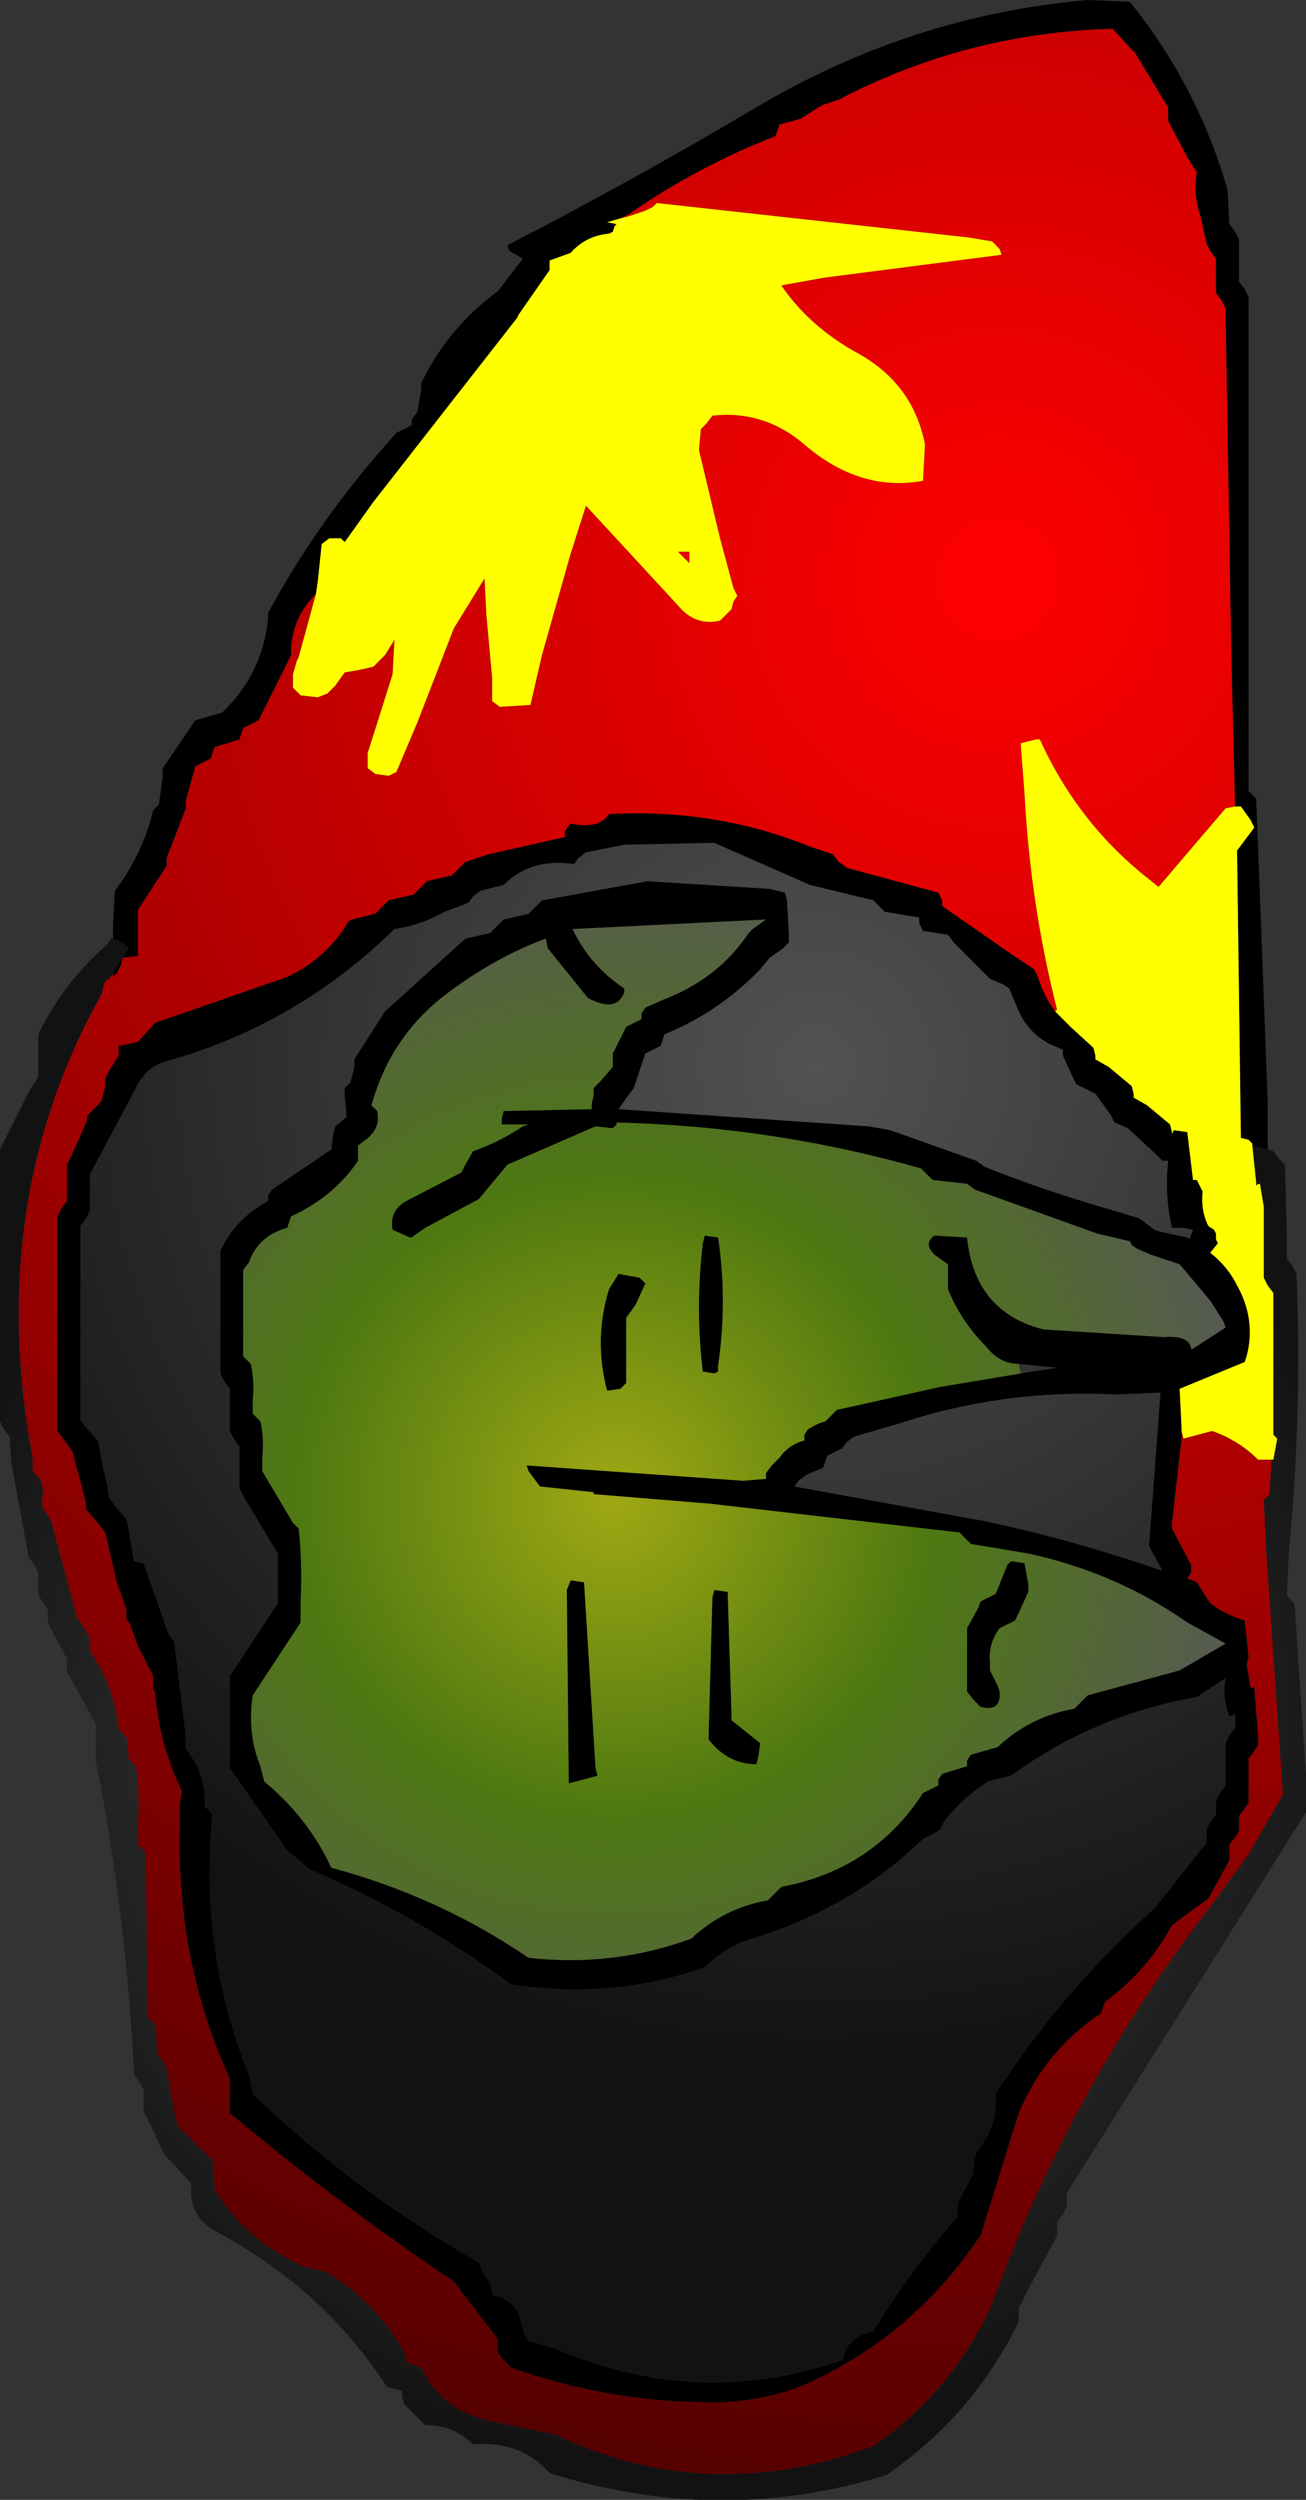 <?xml version="1.0" encoding="UTF-8" standalone="no"?>
<svg xmlns:xlink="http://www.w3.org/1999/xlink" height="65.25px" width="34.1px" xmlns="http://www.w3.org/2000/svg">
  <rect width="100%" height="100%" fill="#333333" stroke="none"/>
  <g transform="matrix(1.0, 0.0, 0.0, 1.0, 17.05, 32.6)">
    <path d="M-0.85 -26.9 L-0.65 -27.0 Q1.15 -28.25 3.2 -29.05 L3.25 -29.2 3.3 -29.35 3.85 -29.5 4.4 -29.85 4.85 -30.0 Q8.2 -31.75 12.0 -31.85 L12.6 -31.2 13.45 -29.8 13.45 -29.6 13.45 -29.45 13.95 -28.5 14.2 -28.1 Q14.1 -27.5 14.3 -26.95 L14.45 -26.25 14.55 -26.05 14.7 -25.85 14.7 -25.7 14.7 -25.1 14.7 -24.95 14.85 -24.75 14.95 -24.55 15.1 -15.55 15.2 -11.55 14.95 -11.5 13.2 -9.45 12.95 -9.65 Q11.1 -11.1 10.1 -13.3 L10.0 -13.3 9.6 -13.2 9.7 -11.9 Q9.85 -9.0 10.55 -6.25 L10.5 -6.2 Q10.2 -6.6 10.05 -7.1 L9.95 -7.3 9.35 -7.7 7.55 -8.95 7.55 -9.0 7.55 -9.1 7.45 -9.3 5.05 -9.95 5.0 -10.0 4.85 -10.1 4.7 -10.3 4.1 -10.5 Q1.65 -11.5 -1.15 -11.35 -1.4 -10.95 -2.15 -11.1 L-2.2 -11.05 -2.3 -10.9 -2.3 -10.75 -4.3 -10.3 -4.9 -10.1 -4.95 -10.05 -5.05 -9.95 -5.25 -9.75 -5.9 -9.6 -5.95 -9.55 -6.05 -9.45 -6.25 -9.25 -6.9 -9.1 -6.95 -9.05 -7.05 -8.95 -7.25 -8.75 -7.85 -8.6 -7.95 -8.55 Q-8.5 -7.6 -9.55 -7.1 L-13.0 -5.9 -13.45 -5.4 -13.95 -5.3 -13.95 -5.05 -14.2 -4.65 -14.3 -4.45 -14.3 -4.25 -14.35 -4.05 -14.4 -3.85 -14.55 -3.7 -14.75 -3.5 -14.8 -3.3 -14.95 -2.95 -15.2 -2.4 -15.3 -2.2 -15.3 -2.0 -15.3 -1.45 -15.3 -1.25 -15.45 -1.05 -15.55 -0.85 -15.55 0.05 -15.55 3.25 -15.55 4.75 -15.25 5.15 -15.15 5.3 -15.05 5.7 -14.95 6.05 -14.8 6.65 -14.8 6.8 -14.45 7.2 -14.3 7.4 -14.0 8.7 -13.75 9.4 -13.75 9.65 -13.65 9.8 -13.45 10.35 -13.05 11.15 -13.05 11.3 -13.05 11.5 -13.0 11.55 Q-12.9 12.9 -12.3 14.15 L-12.35 14.5 -12.35 15.05 Q-12.45 18.6 -11.05 21.65 L-11.05 21.8 -11.05 22.55 Q-8.25 24.9 -5.2 26.95 L-4.05 28.45 -4.05 28.65 -4.05 28.8 -3.9 29.0 -3.7 29.2 Q-1.3 30.05 1.25 30.1 2.8 30.15 4.05 29.6 6.8 28.35 8.55 25.75 L8.6 25.6 9.55 22.55 Q10.25 20.9 11.7 19.95 L11.75 19.8 11.8 19.65 Q12.9 18.85 13.55 17.65 L14.5 16.95 15.05 15.95 15.05 15.75 15.05 15.55 15.2 15.35 15.3 15.2 15.3 15.0 15.3 14.8 15.45 14.6 15.55 14.45 15.55 14.25 15.55 13.3 15.7 13.1 15.8 12.95 15.8 12.75 15.7 11.45 15.6 11.45 15.5 10.85 15.55 10.65 15.45 9.7 Q14.95 9.55 14.55 9.25 L14.45 9.1 14.2 8.7 13.95 8.6 14.05 8.45 14.05 8.25 13.55 7.3 13.55 7.15 13.8 4.95 13.8 4.75 13.85 4.95 14.6 4.75 Q15.3 5.0 15.8 5.5 L16.15 5.5 16.1 6.4 15.95 6.55 16.0 7.7 16.45 14.25 15.55 15.8 14.65 17.05 14.3 17.5 Q10.8 22.15 8.85 27.55 7.8 29.85 5.75 31.25 1.45 32.85 -2.55 30.95 L-4.45 30.55 Q-5.6 30.2 -6.05 29.2 L-6.45 29.05 -6.45 29.0 -6.45 28.9 Q-7.2 27.5 -8.55 26.7 L-9.2 26.55 -9.25 26.5 Q-10.65 25.85 -11.45 24.55 L-11.45 24.4 -11.5 23.8 -12.4 22.9 -12.5 22.55 -12.7 21.4 -12.8 21.2 -12.95 21.0 -12.95 20.8 -13.0 20.25 -13.2 20.05 -13.2 19.15 -13.25 15.75 -13.45 15.55 -13.45 15.0 Q-13.4 14.25 -13.5 13.5 L-13.7 13.3 -13.7 13.15 -13.75 12.75 -13.95 12.55 -14.0 12.2 Q-14.15 11.3 -14.7 10.5 L-14.7 10.3 -14.7 10.15 -15.05 9.6 -15.7 7.15 -15.8 6.95 -15.95 6.75 -15.95 6.55 Q-15.9 6.3 -16.0 6.0 L-16.2 5.8 -16.2 5.45 Q-17.45 -1.2 -14.4 -6.65 L-14.35 -6.85 -14.3 -7.0 -14.2 -7.05 -14.1 -7.2 -14.1 -7.1 -14.0 -7.2 -13.9 -7.4 -13.85 -7.6 -13.45 -7.65 -13.45 -8.85 -12.7 -10.0 -12.7 -10.2 -12.2 -11.5 -12.2 -11.7 -11.95 -12.6 -11.65 -12.75 -11.55 -12.8 -11.5 -12.95 -11.45 -13.1 -10.8 -13.3 -10.75 -13.45 -10.7 -13.6 -10.3 -13.8 -10.2 -14.0 -9.45 -15.5 -9.45 -15.7 Q-9.4 -16.5 -8.8 -17.1 L-9.25 -15.45 -9.3 -15.35 -9.4 -15.0 -9.4 -14.65 -9.2 -14.45 -8.75 -14.4 -8.5 -14.5 -8.3 -14.7 -8.05 -15.05 -7.75 -15.1 -7.5 -15.15 -7.3 -15.2 -7.15 -15.35 -7.0 -15.5 -6.75 -15.9 -6.8 -15.0 -7.4 -13.1 -7.45 -12.95 -7.45 -12.55 -7.25 -12.4 -6.9 -12.35 -6.7 -12.45 -6.15 -13.75 -5.2 -16.2 -4.4 -17.5 -4.35 -16.55 -4.2 -14.9 -4.2 -14.7 -4.2 -14.3 -4.0 -14.15 -3.2 -14.2 -2.9 -15.5 -2.15 -18.15 -1.75 -19.4 0.65 -16.8 Q1.1 -16.25 1.75 -16.4 L1.85 -16.5 2.05 -16.7 2.1 -16.9 2.2 -17.05 2.1 -17.25 1.75 -18.55 1.2 -20.85 1.25 -21.4 1.4 -21.55 1.55 -21.75 Q2.9 -21.9 3.95 -21.0 5.4 -19.75 7.05 -20.05 L7.1 -21.0 Q6.8 -22.55 5.4 -23.35 4.1 -24.05 3.35 -25.15 L4.45 -25.35 9.1 -25.95 9.05 -26.1 8.85 -26.3 8.25 -26.4 0.1 -27.3 0.0 -27.2 -0.2 -27.1 -0.65 -26.95 -0.85 -26.9 M0.95 -17.9 L0.65 -18.2 0.95 -18.2 0.95 -17.9" fill="url(#gradient0)" fill-rule="evenodd" stroke="none"/>
    <path d="M15.2 -11.55 L15.1 -15.55 14.95 -24.55 14.85 -24.75 14.7 -24.95 14.7 -25.1 14.7 -25.7 14.7 -25.85 14.55 -26.05 14.45 -26.25 14.3 -26.95 Q14.1 -27.5 14.2 -28.1 L13.95 -28.5 13.45 -29.45 13.45 -29.6 13.45 -29.8 12.6 -31.2 12.0 -31.85 Q8.2 -31.75 4.85 -30.0 L4.4 -29.85 3.85 -29.5 3.3 -29.35 3.25 -29.2 3.2 -29.05 Q1.15 -28.25 -0.65 -27.0 L-0.85 -26.9 -1.2 -26.8 -0.95 -26.75 -1.0 -26.7 -1.05 -26.55 -1.15 -26.5 Q-1.75 -26.45 -2.15 -26.0 L-2.7 -25.8 -2.7 -25.75 -2.7 -25.55 -3.5 -24.4 -3.55 -24.3 -7.3 -19.5 -8.05 -18.45 -8.15 -18.55 -8.45 -18.55 -8.65 -18.4 -8.75 -17.45 -8.8 -17.1 Q-9.4 -16.5 -9.45 -15.7 L-9.45 -15.5 -10.2 -14.0 -10.3 -13.8 -10.7 -13.6 -10.75 -13.45 -10.8 -13.3 -11.45 -13.1 -11.5 -12.95 -11.55 -12.8 -11.65 -12.75 -11.95 -12.6 -12.2 -11.7 -12.2 -11.5 -12.7 -10.2 -12.7 -10.0 -13.45 -8.85 -13.45 -7.65 -13.85 -7.6 -13.9 -7.4 -14.0 -7.2 -14.1 -7.1 -14.1 -7.2 -13.7 -7.85 -13.85 -8.0 -14.1 -8.1 -14.1 -8.45 -14.05 -9.35 Q-13.4 -10.2 -13.1 -11.25 L-13.05 -11.45 -12.9 -11.6 -12.8 -12.35 -12.8 -12.55 -11.95 -13.8 -11.25 -14.0 Q-10.2 -15.0 -10.05 -16.45 L-10.05 -16.6 Q-8.7 -19.1 -6.7 -21.3 L-6.3 -21.5 -6.3 -21.65 -6.15 -21.85 -6.05 -22.45 -6.05 -22.6 Q-5.35 -24.05 -4.05 -25.0 L-3.4 -25.85 -3.75 -26.05 -3.8 -26.2 Q-0.5 -27.9 2.7 -29.8 6.75 -32.2 11.35 -32.6 L12.45 -32.55 Q14.2 -30.4 15.0 -27.65 L15.05 -26.75 15.2 -26.55 15.3 -26.35 15.3 -26.2 15.3 -25.45 15.3 -25.25 15.45 -25.05 15.55 -24.85 15.55 -14.0 15.55 -11.95 15.75 -11.75 16.05 -3.85 16.05 -2.6 15.65 -2.7 15.65 -2.75 15.55 -2.85 15.35 -2.9 15.25 -10.4 15.7 -11.0 15.6 -11.2 15.35 -11.55 15.2 -11.55 M13.8 4.75 L13.8 4.95 13.55 7.15 13.55 7.3 14.05 8.25 14.05 8.45 13.95 8.6 14.2 8.7 14.45 9.1 14.55 9.25 Q14.95 9.55 15.45 9.7 L15.55 10.65 15.5 10.85 15.6 11.45 15.7 11.45 15.8 12.75 15.8 12.95 15.7 13.1 15.55 13.3 15.55 14.25 15.55 14.45 15.45 14.6 15.3 14.8 15.3 15.0 15.3 15.2 15.2 15.35 15.05 15.55 15.05 15.75 15.05 15.95 14.5 16.95 13.55 17.65 Q12.9 18.85 11.8 19.65 L11.75 19.8 11.7 19.95 Q10.25 20.9 9.55 22.55 L8.6 25.6 8.55 25.75 Q6.8 28.35 4.05 29.6 2.8 30.15 1.25 30.1 -1.3 30.05 -3.7 29.2 L-3.9 29.0 -4.05 28.8 -4.05 28.65 -4.05 28.45 -5.2 26.95 Q-8.25 24.9 -11.05 22.55 L-11.05 21.8 -11.05 21.65 Q-12.45 18.6 -12.35 15.05 L-12.35 14.5 -12.3 14.15 Q-12.9 12.9 -13.0 11.55 L-13.05 11.5 -13.05 11.3 -13.05 11.15 -13.45 10.35 -13.65 9.8 -13.75 9.65 -13.75 9.4 -14.0 8.7 -14.3 7.4 -14.45 7.2 -14.8 6.8 -14.8 6.65 -14.95 6.05 -15.05 5.7 -15.15 5.3 -15.25 5.15 -15.55 4.75 -15.55 3.25 -15.55 0.05 -15.55 -0.85 -15.45 -1.05 -15.3 -1.25 -15.3 -1.45 -15.3 -2.0 -15.3 -2.2 -15.2 -2.4 -14.95 -2.95 -14.8 -3.3 -14.75 -3.5 -14.55 -3.7 -14.4 -3.85 -14.35 -4.05 -14.3 -4.25 -14.3 -4.45 -14.2 -4.65 -13.95 -5.05 -13.95 -5.3 -13.45 -5.4 -13.0 -5.9 -9.55 -7.1 Q-8.5 -7.6 -7.95 -8.55 L-7.85 -8.6 -7.25 -8.75 -7.05 -8.95 -6.95 -9.05 -6.9 -9.1 -6.25 -9.25 -6.05 -9.45 -5.95 -9.55 -5.9 -9.6 -5.25 -9.75 -5.05 -9.95 -4.95 -10.05 -4.9 -10.1 -4.3 -10.3 -2.3 -10.75 -2.3 -10.9 -2.2 -11.05 -2.15 -11.1 Q-1.4 -10.95 -1.15 -11.35 1.65 -11.5 4.1 -10.5 L4.7 -10.3 4.85 -10.1 5.0 -10.0 5.05 -9.95 7.45 -9.3 7.55 -9.1 7.55 -9.0 7.55 -8.95 9.35 -7.7 9.95 -7.3 10.05 -7.1 Q10.2 -6.6 10.5 -6.2 L10.9 -5.8 11.5 -5.25 11.55 -5.05 11.55 -4.95 11.9 -4.75 12.5 -4.25 12.55 -4.05 12.55 -3.95 12.9 -3.75 13.5 -3.25 13.55 -3.05 13.55 -3.0 13.6 -3.1 13.95 -3.05 14.1 -1.8 14.2 -1.8 14.35 -1.5 Q14.3 -1.0 14.5 -0.6 L14.65 -0.5 14.7 -0.4 14.7 -0.35 14.7 -0.25 14.75 -0.15 14.55 0.1 Q15.0 0.45 15.25 0.95 15.75 1.85 15.5 2.8 L15.45 2.95 13.75 3.65 13.8 4.65 13.8 4.75 M6.95 -8.5 L6.95 -8.6 6.95 -8.65 6.05 -8.8 5.85 -9.0 5.75 -9.1 4.1 -9.5 1.6 -10.6 -0.75 -10.55 -1.75 -10.35 -1.95 -10.2 -2.05 -10.05 -2.1 -10.05 Q-3.2 -10.2 -3.9 -9.5 L-4.5 -9.35 -4.7 -9.2 -4.8 -9.05 -4.9 -9.0 -5.45 -8.8 Q-6.05 -8.45 -6.75 -8.35 -9.3 -5.85 -12.7 -4.9 -13.25 -4.75 -13.5 -4.2 L-14.7 -1.95 -14.7 -1.75 -14.7 -1.2 -14.7 -1.0 -14.8 -0.8 -14.95 -0.6 -14.95 0.5 -14.95 3.15 -14.95 4.45 -14.85 4.6 -14.5 5.0 -14.45 5.2 -14.35 5.75 -14.25 6.15 -14.2 6.5 -14.05 6.7 -13.75 7.05 -13.7 7.25 -13.55 8.15 -13.3 8.2 -12.65 10.05 -12.5 10.25 -12.2 12.7 -12.2 13.05 Q-11.7 13.65 -11.7 14.4 L-11.7 14.55 -11.5 14.75 Q-11.85 18.35 -10.55 21.55 L-10.45 22.05 Q-7.8 24.6 -4.55 26.45 L-4.4 26.8 -4.25 27.0 -4.2 27.2 -4.2 27.3 Q-3.7 27.4 -3.5 27.8 L-3.35 28.35 -3.25 28.5 -2.55 28.7 Q1.15 30.3 4.95 29.0 5.05 28.4 5.75 28.25 6.7 26.7 7.95 25.25 L7.95 25.05 7.95 24.9 8.25 24.35 8.35 24.15 8.4 23.75 8.45 23.55 Q8.95 23.0 8.95 22.25 L8.95 22.05 Q10.65 19.4 13.1 17.2 L14.45 15.5 14.45 15.3 14.45 15.15 14.55 14.95 14.7 14.75 14.7 14.55 14.7 14.4 14.8 14.2 14.95 14.0 14.95 13.05 14.95 12.9 15.05 12.7 15.2 12.5 15.2 12.15 15.05 12.2 Q14.85 11.7 14.95 11.2 L14.2 11.7 Q11.55 12.15 9.35 13.75 L8.75 13.9 Q8.05 14.35 7.6 14.95 L7.5 15.15 7.35 15.25 7.05 15.4 Q5.2 17.2 2.6 18.0 1.9 18.2 1.35 18.75 -1.05 19.6 -3.7 19.2 -6.15 17.4 -8.95 16.2 L-9.55 15.7 -11.05 13.55 -11.05 11.7 -11.05 11.15 -9.8 9.25 -9.8 8.3 -9.8 7.95 -10.7 6.45 -10.8 6.25 -10.8 5.5 -10.8 5.15 -10.95 4.95 -11.05 4.75 -11.05 4.0 -11.05 3.65 -11.2 3.45 -11.3 3.25 -11.3 0.8 -11.3 0.05 Q-10.9 -0.8 -10.05 -1.25 L-10.05 -1.4 -9.95 -1.55 -8.4 -2.6 -8.35 -3.0 -8.3 -3.2 -8.0 -3.45 -8.05 -4.0 -8.05 -4.2 -7.9 -4.35 -7.85 -4.55 -7.8 -4.75 -7.8 -4.95 -7.0 -6.2 -4.9 -8.1 -4.25 -8.25 -4.05 -8.45 -3.95 -8.55 -3.9 -8.6 -3.25 -8.75 -3.05 -8.95 -2.95 -9.05 -2.9 -9.1 -0.15 -9.6 3.05 -9.4 3.45 -9.3 3.5 -9.1 3.55 -8.2 3.55 -8.0 3.4 -7.85 3.05 -7.6 2.8 -7.3 Q1.75 -6.2 0.3 -5.6 L0.25 -5.45 0.2 -5.3 0.1 -5.25 -0.2 -5.1 -0.25 -4.95 -0.5 -4.2 -0.65 -4.0 -0.9 -3.65 5.65 -3.2 6.2 -3.1 8.45 -2.3 8.65 -2.15 Q10.15 -1.55 11.7 -1.1 L12.7 -0.8 12.9 -0.65 13.1 -0.5 13.25 -0.45 13.95 -0.3 14.0 -0.25 14.1 -0.5 13.85 -0.55 13.55 -0.55 Q13.35 -1.4 13.45 -2.3 L13.3 -2.3 13.1 -2.5 12.4 -3.15 12.05 -3.3 11.95 -3.5 11.55 -4.05 11.05 -4.3 10.95 -4.5 10.7 -5.05 10.7 -5.2 10.35 -5.35 Q9.8 -5.65 9.55 -6.2 L9.3 -6.8 9.15 -6.9 8.8 -7.05 8.65 -7.2 7.85 -8.0 7.7 -8.2 7.05 -8.3 6.95 -8.5 M9.55 3.0 Q9.05 3.0 8.7 2.55 8.05 1.9 7.7 1.05 L7.7 0.9 7.7 0.4 7.35 0.15 Q7.05 -0.15 7.35 -0.35 L8.2 -0.3 Q8.4 1.65 10.2 2.1 L13.35 2.3 Q14.0 2.25 14.05 2.6 L14.1 2.6 14.95 2.05 14.9 1.9 14.55 1.35 13.75 0.4 13.0 0.15 12.65 0.0 12.5 -0.1 12.45 -0.2 11.6 -0.4 8.4 -1.55 8.2 -1.7 7.3 -1.8 7.1 -2.0 7.0 -2.1 Q3.15 -3.2 -0.95 -3.3 L-0.95 -3.25 -1.05 -3.15 -1.5 -3.2 -3.8 -2.2 -4.55 -1.3 -5.95 -0.55 -6.3 -0.3 -6.35 -0.3 -6.8 -0.5 Q-6.9 -1.05 -6.35 -1.3 L-5.0 -2.0 -4.9 -2.2 -4.7 -2.55 Q-4.0 -2.8 -3.4 -3.2 L-3.25 -3.25 -3.95 -3.25 -3.95 -3.4 -3.9 -3.6 -1.6 -3.65 -1.6 -3.8 -1.55 -4.0 -1.55 -4.2 -1.4 -4.35 -1.05 -4.75 -1.05 -4.95 -1.05 -5.1 -0.95 -5.3 -0.7 -5.8 -0.6 -5.85 -0.3 -6.0 -0.3 -6.15 -0.2 -6.3 0.25 -6.5 Q1.7 -7.05 2.5 -8.25 L2.6 -8.35 2.95 -8.6 -2.1 -8.35 Q-1.65 -7.4 -0.75 -6.8 L-0.75 -6.7 Q-0.95 -6.15 -1.7 -6.55 L-2.75 -7.85 -2.8 -8.1 Q-4.15 -7.6 -5.4 -6.65 -6.85 -5.55 -7.35 -3.75 L-7.2 -3.6 Q-7.1 -3.15 -7.5 -2.85 L-7.7 -2.7 -7.7 -2.5 -7.7 -2.3 Q-8.35 -1.35 -9.45 -0.85 L-9.5 -0.7 -9.55 -0.55 Q-10.3 -0.35 -10.55 0.35 L-10.7 0.55 -10.7 2.25 -10.7 2.8 -10.5 3.0 Q-10.4 3.45 -10.45 3.95 L-10.45 4.3 -10.25 4.5 Q-10.15 4.95 -10.2 5.45 L-10.2 5.8 -9.4 7.15 -9.25 7.3 Q-9.15 8.25 -9.2 9.2 L-9.2 9.75 -10.45 11.65 Q-10.6 12.65 -10.25 13.5 L-10.15 13.9 Q-9.0 14.85 -8.4 16.15 -5.6 16.9 -3.25 18.5 -1.05 18.75 1.0 18.0 1.85 17.2 3.0 17.0 L3.2 16.8 3.35 16.65 Q5.75 16.2 7.05 14.2 L7.45 14.0 7.45 13.85 7.55 13.7 8.2 13.5 8.2 13.35 8.3 13.2 9.0 13.0 Q9.85 12.2 11.0 12.0 L11.2 11.8 11.35 11.65 13.75 11.0 14.95 10.3 13.95 9.75 Q12.1 8.45 9.8 7.95 L8.3 7.7 8.1 7.5 8.0 7.4 1.5 6.65 -1.55 6.4 -1.55 6.35 -2.95 6.2 -3.25 5.8 -3.3 5.65 2.35 6.05 2.95 6.0 2.95 5.85 3.1 5.65 3.3 5.45 Q3.55 5.1 3.95 5.0 L3.95 4.85 4.05 4.7 4.15 4.65 Q4.3 4.55 4.5 4.5 L4.7 4.3 4.8 4.2 7.5 3.6 9.6 3.25 10.55 3.1 9.55 3.0 M1.7 -0.3 Q1.95 1.35 1.7 3.05 L1.7 3.2 1.6 3.25 1.3 3.2 Q1.1 1.55 1.3 -0.15 L1.35 -0.35 1.7 -0.3 M15.75 -1.75 L15.8 -1.7 15.75 -1.65 15.75 -1.75 M-0.7 2.95 L-0.7 3.5 -0.85 3.65 -1.2 3.7 Q-1.55 2.35 -1.15 1.05 L-0.9 0.65 -0.35 0.75 -0.2 0.9 -0.45 1.45 -0.7 1.8 -0.7 2.95 M-2.15 8.65 L-1.8 8.7 -1.5 13.55 -1.45 13.75 -2.2 13.95 -2.25 8.9 -2.15 8.65 M12.1 3.8 Q9.2 3.65 6.45 4.55 L5.25 4.9 5.05 5.05 4.95 5.2 4.85 5.25 4.55 5.4 4.5 5.55 4.45 5.7 4.35 5.75 4.0 5.9 3.8 6.05 3.7 6.2 8.65 7.1 Q11.0 7.6 13.3 8.4 L12.95 7.75 13.25 3.75 12.1 3.8 M2.05 12.3 L2.8 12.9 2.75 13.25 2.7 13.45 Q1.95 13.45 1.45 12.8 L1.55 9.1 1.6 8.9 1.95 8.95 2.05 12.15 2.05 12.3 M8.65 9.15 L8.95 9.0 9.25 8.25 9.35 8.15 9.7 8.2 9.8 8.75 9.8 8.95 9.55 9.5 9.45 9.7 9.05 9.9 Q8.75 10.3 8.8 10.8 L8.8 11.0 9.0 11.4 9.05 11.55 Q9.1 12.1 8.55 11.95 L8.35 11.75 8.2 11.55 8.2 10.25 8.2 9.9 8.5 9.35 8.55 9.2 8.65 9.15" fill="#000000" fill-rule="evenodd" stroke="none"/>
    <path d="M-0.85 -26.9 L-0.65 -26.95 -0.2 -27.1 0.0 -27.2 0.1 -27.3 8.25 -26.4 8.85 -26.3 9.05 -26.1 9.1 -25.95 4.45 -25.35 3.35 -25.15 Q4.1 -24.05 5.4 -23.35 6.8 -22.55 7.1 -21.0 L7.05 -20.05 Q5.4 -19.75 3.95 -21.0 2.9 -21.9 1.55 -21.75 L1.4 -21.55 1.25 -21.4 1.2 -20.85 1.75 -18.55 2.1 -17.25 2.2 -17.05 2.1 -16.9 2.05 -16.7 1.85 -16.5 1.75 -16.4 Q1.1 -16.25 0.65 -16.8 L-1.75 -19.4 -2.15 -18.15 -2.9 -15.5 -3.2 -14.2 -4.0 -14.15 -4.2 -14.3 -4.2 -14.7 -4.2 -14.9 -4.35 -16.55 -4.4 -17.5 -5.2 -16.2 -6.15 -13.75 -6.7 -12.45 -6.9 -12.35 -7.25 -12.4 -7.45 -12.55 -7.45 -12.95 -7.4 -13.1 -6.8 -15.0 -6.75 -15.9 -7.0 -15.5 -7.15 -15.35 -7.3 -15.2 -7.5 -15.15 -7.75 -15.1 -8.05 -15.05 -8.3 -14.7 -8.5 -14.5 -8.75 -14.4 -9.2 -14.45 -9.4 -14.65 -9.4 -15.0 -9.3 -15.35 -9.25 -15.45 -8.8 -17.1 -8.75 -17.45 -8.65 -18.4 -8.45 -18.55 -8.15 -18.55 -8.05 -18.45 -7.3 -19.5 -3.55 -24.3 -3.5 -24.4 -2.7 -25.55 -2.7 -25.75 -2.7 -25.8 -2.15 -26.0 Q-1.75 -26.45 -1.15 -26.5 L-1.05 -26.55 -1.0 -26.7 -0.95 -26.75 -1.2 -26.8 -0.85 -26.9 M16.15 5.5 L15.8 5.5 Q15.3 5.0 14.6 4.75 L13.85 4.95 13.8 4.75 13.8 4.65 13.75 3.65 15.45 2.95 15.5 2.8 Q15.75 1.85 15.25 0.95 15.0 0.45 14.55 0.1 L14.75 -0.15 14.7 -0.25 14.7 -0.35 14.7 -0.4 14.65 -0.5 14.5 -0.6 Q14.3 -1.0 14.35 -1.5 L14.2 -1.8 14.1 -1.8 13.95 -3.05 13.6 -3.1 13.55 -3.0 13.55 -3.05 13.5 -3.25 12.9 -3.75 12.55 -3.95 12.55 -4.05 12.5 -4.25 11.9 -4.75 11.55 -4.95 11.55 -5.05 11.5 -5.25 10.9 -5.8 10.5 -6.2 10.55 -6.25 Q9.85 -9.0 9.7 -11.9 L9.6 -13.2 10.0 -13.3 10.1 -13.3 Q11.1 -11.1 12.95 -9.65 L13.2 -9.45 14.95 -11.5 15.2 -11.55 15.35 -11.55 15.6 -11.2 15.7 -11.0 15.25 -10.4 15.35 -2.9 15.55 -2.85 15.65 -2.75 15.65 -2.7 15.75 -1.75 15.75 -1.65 15.8 -1.7 15.85 -1.7 15.95 -1.1 15.95 0.75 16.05 0.95 16.2 1.15 16.2 2.05 16.2 4.85 16.3 4.95 16.2 5.5 16.15 5.5 M0.95 -17.9 L0.95 -18.2 0.65 -18.2 0.95 -17.9" fill="#ffff00" fill-rule="evenodd" stroke="none"/>
    <path d="M6.95 -8.5 L7.05 -8.3 7.7 -8.2 7.85 -8.0 8.65 -7.2 8.8 -7.05 9.15 -6.9 9.3 -6.8 9.55 -6.2 Q9.8 -5.65 10.35 -5.35 L10.7 -5.2 10.7 -5.05 10.95 -4.5 11.05 -4.3 11.55 -4.05 11.95 -3.5 12.05 -3.3 12.4 -3.15 13.1 -2.5 13.3 -2.3 13.45 -2.3 Q13.35 -1.4 13.55 -0.55 L13.85 -0.55 14.1 -0.5 14.0 -0.25 13.95 -0.3 13.25 -0.45 13.1 -0.5 12.9 -0.65 12.7 -0.8 11.7 -1.1 Q10.15 -1.55 8.65 -2.15 L8.45 -2.3 6.2 -3.1 5.65 -3.2 -0.9 -3.65 -0.65 -4.0 -0.5 -4.2 -0.25 -4.95 -0.2 -5.1 0.1 -5.25 0.2 -5.3 0.25 -5.45 0.3 -5.6 Q1.75 -6.2 2.8 -7.3 L3.05 -7.6 3.4 -7.85 3.55 -8.0 3.55 -8.2 3.5 -9.1 3.45 -9.3 3.05 -9.4 -0.15 -9.6 -2.9 -9.1 -2.95 -9.05 -3.05 -8.95 -3.25 -8.75 -3.9 -8.6 -3.95 -8.55 -4.05 -8.45 -4.25 -8.25 -4.9 -8.1 -7.0 -6.2 -7.8 -4.95 -7.8 -4.75 -7.85 -4.55 -7.9 -4.35 -8.05 -4.2 -8.05 -4.0 -8.0 -3.45 -8.3 -3.2 -8.35 -3.0 -8.4 -2.6 -9.95 -1.55 -10.05 -1.4 -10.05 -1.25 Q-10.9 -0.8 -11.3 0.05 L-11.3 0.8 -11.3 3.25 -11.2 3.45 -11.05 3.65 -11.05 4.0 -11.05 4.75 -10.95 4.95 -10.8 5.15 -10.8 5.5 -10.8 6.25 -10.7 6.45 -9.8 7.95 -9.8 8.3 -9.8 9.25 -11.05 11.15 -11.05 11.7 -11.05 13.55 -9.55 15.7 -8.95 16.2 Q-6.15 17.4 -3.7 19.2 -1.05 19.6 1.35 18.75 1.9 18.2 2.6 18.0 5.2 17.2 7.05 15.4 L7.35 15.25 7.5 15.15 7.6 14.95 Q8.05 14.35 8.75 13.9 L9.35 13.75 Q11.55 12.15 14.2 11.7 L14.95 11.2 Q14.85 11.7 15.05 12.2 L15.2 12.15 15.2 12.5 15.05 12.7 14.95 12.9 14.95 13.05 14.95 14.0 14.8 14.2 14.7 14.4 14.7 14.55 14.7 14.75 14.55 14.95 14.45 15.15 14.45 15.3 14.45 15.5 13.1 17.2 Q10.65 19.4 8.95 22.05 L8.95 22.25 Q8.95 23.0 8.45 23.55 L8.4 23.75 8.35 24.15 8.25 24.35 7.95 24.9 7.95 25.05 7.95 25.25 Q6.7 26.7 5.75 28.25 5.05 28.4 4.95 29.0 1.15 30.3 -2.55 28.7 L-3.25 28.5 -3.35 28.35 -3.5 27.8 Q-3.7 27.4 -4.2 27.3 L-4.2 27.2 -4.25 27.0 -4.4 26.8 -4.55 26.45 Q-7.8 24.6 -10.45 22.05 L-10.55 21.55 Q-11.85 18.35 -11.5 14.75 L-11.7 14.55 -11.7 14.4 Q-11.7 13.65 -12.2 13.05 L-12.2 12.7 -12.5 10.25 -12.65 10.05 -13.3 8.2 -13.55 8.15 -13.7 7.25 -13.75 7.05 -14.05 6.7 -14.2 6.5 -14.25 6.15 -14.35 5.75 -14.45 5.2 -14.5 5.0 -14.85 4.6 -14.95 4.45 -14.95 3.15 -14.95 0.5 -14.95 -0.6 -14.8 -0.8 -14.7 -1.0 -14.7 -1.2 -14.7 -1.75 -14.7 -1.95 -13.5 -4.2 Q-13.25 -4.75 -12.7 -4.9 -9.3 -5.85 -6.75 -8.35 -6.05 -8.45 -5.45 -8.8 L-4.9 -9.0 -4.8 -9.05 -4.7 -9.2 -4.5 -9.35 -3.9 -9.5 Q-3.2 -10.2 -2.1 -10.05 L-2.05 -10.05 -1.95 -10.2 -1.75 -10.35 -0.75 -10.55 1.6 -10.6 4.1 -9.5 5.75 -9.1 5.85 -9.0 6.05 -8.8 6.95 -8.65 6.95 -8.6 6.95 -8.5 M12.1 3.8 L13.25 3.75 12.95 7.75 13.3 8.4 Q11.0 7.6 8.65 7.1 L3.7 6.2 3.8 6.05 4.0 5.9 4.35 5.75 4.45 5.7 4.5 5.55 4.55 5.4 4.85 5.25 4.95 5.2 5.05 5.05 5.25 4.9 6.45 4.55 Q9.2 3.65 12.1 3.8" fill="url(#gradient1)" fill-rule="evenodd" stroke="none"/>
    <path d="M9.6 3.25 L7.5 3.6 4.8 4.2 4.7 4.3 4.5 4.5 Q4.3 4.55 4.15 4.65 L4.05 4.7 3.95 4.85 3.95 5.0 Q3.55 5.1 3.3 5.45 L3.1 5.65 2.95 5.85 2.95 6.0 2.35 6.05 -3.3 5.65 -3.25 5.8 -2.95 6.2 -1.55 6.35 -1.55 6.4 1.5 6.65 8.0 7.4 8.1 7.5 8.3 7.7 9.8 7.95 Q12.1 8.45 13.95 9.75 L14.95 10.3 13.75 11.0 11.35 11.65 11.2 11.8 11.0 12.0 Q9.85 12.2 9.0 13.0 L8.3 13.2 8.2 13.35 8.2 13.5 7.55 13.7 7.45 13.85 7.45 14.0 7.05 14.2 Q5.75 16.2 3.35 16.65 L3.2 16.8 3.0 17.0 Q1.85 17.2 1.0 18.0 -1.05 18.75 -3.25 18.5 -5.6 16.9 -8.4 16.15 -9.0 14.85 -10.15 13.9 L-10.25 13.5 Q-10.6 12.65 -10.45 11.65 L-9.2 9.75 -9.2 9.2 Q-9.15 8.25 -9.25 7.3 L-9.4 7.15 -10.2 5.8 -10.2 5.45 Q-10.15 4.95 -10.25 4.5 L-10.45 4.3 -10.45 3.95 Q-10.4 3.45 -10.5 3.0 L-10.7 2.8 -10.7 2.25 -10.7 0.55 -10.55 0.35 Q-10.3 -0.35 -9.55 -0.55 L-9.5 -0.7 -9.45 -0.85 Q-8.35 -1.35 -7.7 -2.3 L-7.7 -2.5 -7.7 -2.7 -7.5 -2.85 Q-7.1 -3.15 -7.2 -3.6 L-7.35 -3.75 Q-6.85 -5.55 -5.4 -6.65 -4.15 -7.6 -2.8 -8.1 L-2.75 -7.85 -1.7 -6.55 Q-0.95 -6.15 -0.75 -6.7 L-0.75 -6.8 Q-1.65 -7.4 -2.1 -8.35 L2.95 -8.6 2.6 -8.35 2.5 -8.25 Q1.7 -7.05 0.25 -6.5 L-0.2 -6.3 -0.3 -6.15 -0.3 -6.0 -0.6 -5.85 -0.7 -5.8 -0.95 -5.3 -1.05 -5.1 -1.05 -4.95 -1.05 -4.75 -1.4 -4.35 -1.55 -4.2 -1.55 -4.0 -1.6 -3.8 -1.6 -3.65 -3.9 -3.6 -3.95 -3.4 -3.95 -3.25 -3.25 -3.25 -3.4 -3.2 Q-4.0 -2.8 -4.7 -2.55 L-4.9 -2.2 -5.0 -2.0 -6.35 -1.3 Q-6.9 -1.05 -6.8 -0.5 L-6.35 -0.3 -6.3 -0.3 -5.95 -0.55 -4.55 -1.3 -3.8 -2.2 -1.5 -3.2 -1.05 -3.15 -0.95 -3.25 -0.95 -3.3 Q3.15 -3.2 7.0 -2.1 L7.1 -2.0 7.3 -1.8 8.2 -1.7 8.4 -1.55 11.6 -0.4 12.45 -0.2 12.5 -0.1 12.65 0.0 13.0 0.15 13.75 0.4 14.55 1.35 14.9 1.9 14.95 2.05 14.1 2.6 14.05 2.6 Q14.0 2.25 13.35 2.3 L10.2 2.1 Q8.4 1.65 8.2 -0.3 L7.35 -0.35 Q7.05 -0.15 7.35 0.15 L7.7 0.4 7.7 0.9 7.7 1.05 Q8.05 1.9 8.7 2.55 9.05 3.0 9.55 3.0 L9.6 3.25 M1.7 -0.3 L1.35 -0.35 1.3 -0.15 Q1.1 1.55 1.3 3.2 L1.6 3.25 1.7 3.2 1.7 3.05 Q1.95 1.35 1.7 -0.3 M-2.15 8.65 L-2.25 8.9 -2.2 13.95 -1.45 13.75 -1.5 13.55 -1.8 8.7 -2.15 8.65 M-0.7 2.95 L-0.7 1.8 -0.45 1.45 -0.2 0.9 -0.35 0.75 -0.9 0.65 -1.15 1.05 Q-1.55 2.35 -1.2 3.7 L-0.85 3.65 -0.7 3.5 -0.7 2.95 M8.65 9.15 L8.55 9.2 8.5 9.35 8.2 9.9 8.2 10.25 8.2 11.55 8.35 11.75 8.55 11.95 Q9.1 12.1 9.05 11.55 L9.0 11.4 8.8 11.0 8.8 10.8 Q8.75 10.3 9.05 9.9 L9.45 9.7 9.55 9.5 9.8 8.95 9.8 8.75 9.7 8.2 9.35 8.15 9.25 8.25 8.95 9.0 8.65 9.15 M2.05 12.3 L2.05 12.15 1.95 8.95 1.6 8.9 1.55 9.1 1.45 12.8 Q1.95 13.45 2.7 13.45 L2.75 13.25 2.8 12.9 2.05 12.3" fill="url(#gradient2)" fill-rule="evenodd" stroke="none"/>
    <path d="M-14.1 -7.2 L-14.2 -7.05 -14.3 -7.0 -14.35 -6.85 -14.4 -6.65 Q-17.45 -1.2 -16.2 5.45 L-16.2 5.8 -16.0 6.0 Q-15.9 6.3 -15.95 6.55 L-15.95 6.75 -15.8 6.95 -15.7 7.15 -15.05 9.6 -14.7 10.15 -14.7 10.3 -14.7 10.5 Q-14.15 11.3 -14.0 12.2 L-13.95 12.55 -13.75 12.75 -13.7 13.15 -13.7 13.3 -13.5 13.5 Q-13.4 14.25 -13.45 15.0 L-13.45 15.55 -13.25 15.75 -13.2 19.15 -13.2 20.05 -13.0 20.25 -12.95 20.8 -12.95 21.0 -12.8 21.2 -12.7 21.4 -12.5 22.55 -12.4 22.9 -11.5 23.8 -11.45 24.4 -11.45 24.55 Q-10.65 25.85 -9.25 26.5 L-9.2 26.55 -8.55 26.7 Q-7.2 27.5 -6.45 28.9 L-6.45 29.0 -6.45 29.05 -6.05 29.2 Q-5.6 30.2 -4.45 30.55 L-2.55 30.95 Q1.45 32.85 5.75 31.25 7.8 29.85 8.85 27.55 10.8 22.15 14.3 17.5 L14.65 17.05 15.55 15.8 16.45 14.25 16.0 7.7 15.95 6.55 16.1 6.4 16.15 5.5 16.2 5.5 16.3 4.95 16.2 4.85 16.2 2.05 16.2 1.15 16.05 0.95 15.95 0.75 15.95 -1.1 15.85 -1.7 15.8 -1.7 15.75 -1.75 15.65 -2.7 16.05 -2.6 16.2 -2.55 16.35 -2.35 16.5 -2.2 16.55 -0.3 16.55 0.25 16.7 0.45 16.8 0.65 Q16.95 4.35 16.6 7.95 L16.55 9.05 16.75 9.25 17.05 13.75 17.05 14.7 10.8 24.65 10.8 24.8 10.8 25.0 10.7 25.2 10.55 25.4 10.55 25.55 10.55 25.75 9.75 27.25 9.55 27.65 9.55 27.8 9.55 28.0 Q8.35 30.45 6.1 32.0 1.75 33.35 -2.7 31.95 -3.45 31.1 -4.7 31.2 -5.2 30.7 -5.95 30.7 L-6.5 30.15 -6.55 29.95 -6.55 29.8 -6.95 29.7 Q-8.6 27.15 -11.4 25.65 -12.15 25.25 -12.05 24.4 L-12.75 23.65 -13.2 22.7 -13.3 22.5 -13.3 22.15 -13.3 21.95 -13.4 21.75 -13.55 21.55 Q-13.75 17.4 -14.55 13.35 L-14.55 12.4 -15.15 11.3 -15.3 11.05 -15.3 10.9 -15.3 10.7 -15.7 9.95 -15.8 9.75 -15.8 9.55 -15.8 9.4 -15.95 9.2 -16.05 9.0 -16.05 8.65 -16.05 8.45 -16.15 8.25 -16.3 8.05 -16.75 5.6 -16.8 4.9 -16.95 4.7 -17.05 4.5 -17.05 -1.5 -17.05 -2.6 -16.3 -4.1 -16.05 -4.5 -16.05 -5.25 -16.05 -5.6 Q-15.4 -6.95 -14.25 -7.95 L-14.15 -8.1 -14.1 -8.1 -13.85 -8.0 -13.7 -7.85 -14.1 -7.2" fill="url(#gradient3)" fill-rule="evenodd" stroke="none"/>
  </g>
  <defs>
    <radialGradient cx="0" cy="0" gradientTransform="matrix(0.062, 0.0, 0.0, 0.062, 9.0, -17.5)" gradientUnits="userSpaceOnUse" id="gradient0" r="819.2" spreadMethod="pad">
      <stop offset="0.0" stop-color="#ff0000"/>
      <stop offset="1.0" stop-color="#530000"/>
    </radialGradient>
    <radialGradient cx="0" cy="0" gradientTransform="matrix(0.042, 0.0, 0.0, 0.042, 4.25, -4.8)" gradientUnits="userSpaceOnUse" id="gradient1" r="819.2" spreadMethod="pad">
      <stop offset="0.0" stop-color="#525252"/>
      <stop offset="0.765" stop-color="#121212"/>
    </radialGradient>
    <radialGradient cx="0" cy="0" gradientTransform="matrix(0.021, 0.0, 0.0, 0.021, -1.0, 6.45)" gradientUnits="userSpaceOnUse" id="gradient2" r="819.2" spreadMethod="pad">
      <stop offset="0.0" stop-color="#a0a813"/>
      <stop offset="0.478" stop-color="#4e7911"/>
      <stop offset="1.0" stop-color="#575757"/>
    </radialGradient>
    <radialGradient cx="0" cy="0" gradientTransform="matrix(0.031, 0.0, 0.0, 0.031, 0.0, 12.3)" gradientUnits="userSpaceOnUse" id="gradient3" r="819.2" spreadMethod="pad">
      <stop offset="0.0" stop-color="#525252"/>
      <stop offset="0.765" stop-color="#121212"/>
    </radialGradient>
  </defs>
</svg>
